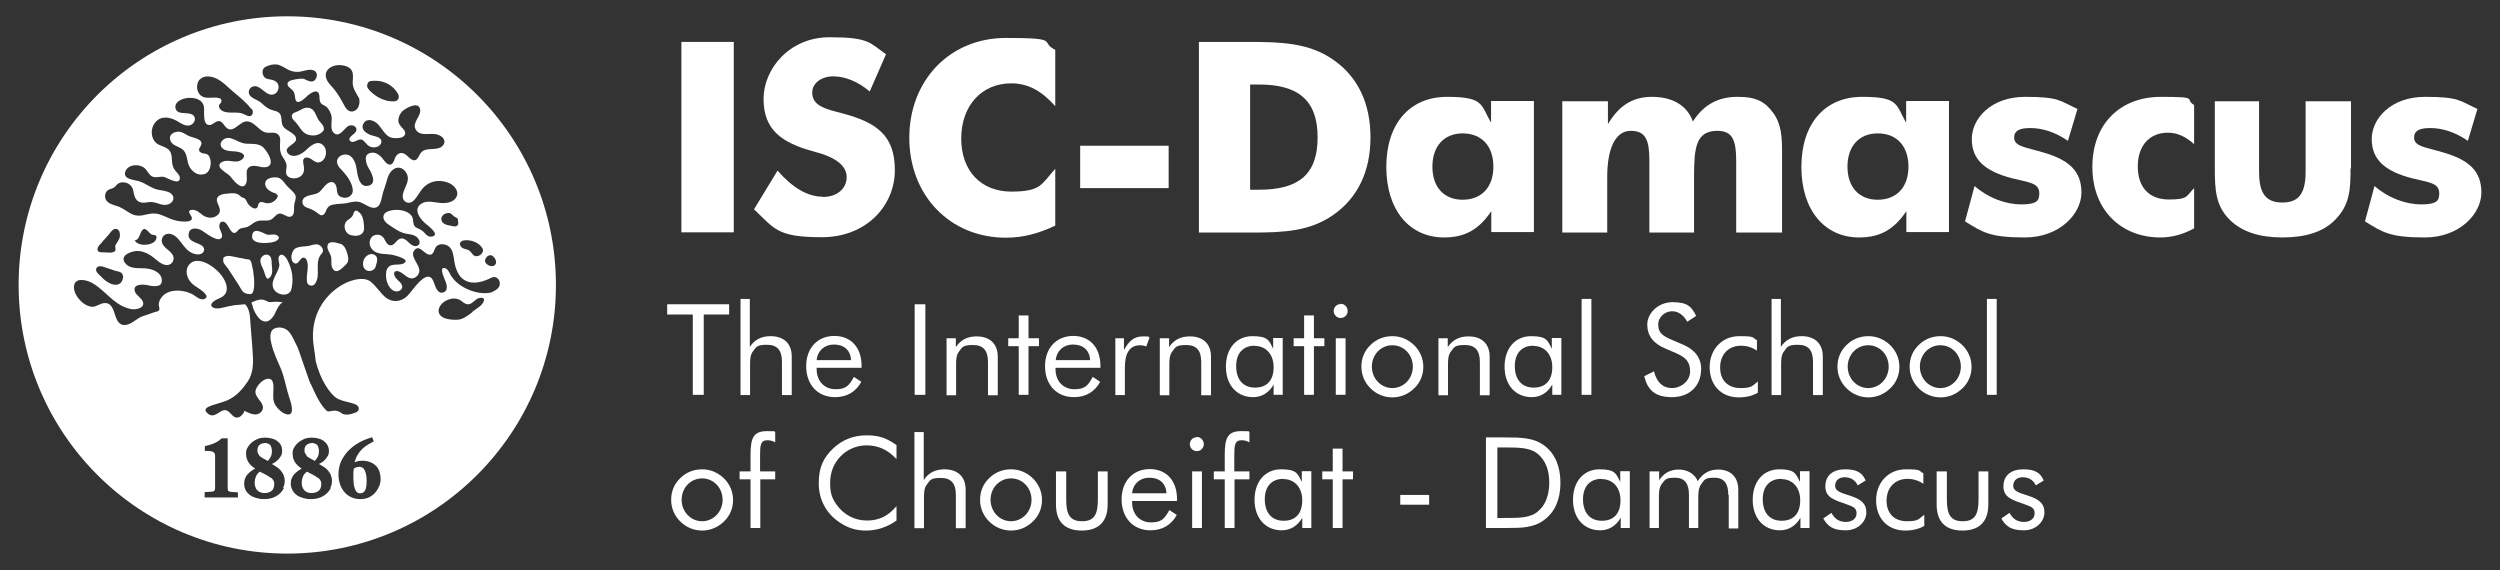 <?xml version="1.0" encoding="UTF-8"?>
<svg id="Layer_1" xmlns="http://www.w3.org/2000/svg" version="1.1" viewBox="0 0 1073.9 244.9">
  <rect x="0" y="0" width="1073.9" height="244.9" fill="#333333" stroke="none"/>
  <!-- Generator: Adobe Illustrator 29.0.1, SVG Export Plug-In . SVG Version: 2.1.0 Build 192)  -->
  <defs>
    <style>
      .st0 {
        fill: #fff;
      }
    </style>
  </defs>
  <g>
    <g>
      <path class="st0" d="M146.3,104.8c-1.5-.5-5-1.7-5.6.6-.4,1.8,1.1,3.2,1.5,4.8.4,1.8-.3,3.9.9,5.5,1.8,2.3,4.5-1.2,5.8-2.4,1.2-1.3.6-3.3.2-4.7-.5-1.6-1.2-3.2-2.8-3.9"/>
      <path class="st0" d="M133.5,105.4c-2.1.7-4.7.2-6.6,1.3-1.8,1.1-2.6,5.3-.4,6.4,1.3.6,2.1-1.2,2.8-1.9.9-1,2.1-.5,2.5.7,1,2.7-.2,5.6,0,8.4,0,1,.3,2,1.4,2.3.8.3,1.6,0,2.1-.7,2.8-3.9-.6-9.4,3-13.1.9-1.1.3-2.5-.8-3.3-1.2-.9-2.6-.5-4-.1"/>
      <path class="st0" d="M153.7,90.7c-1.2-.7-1.7.4-2,1.4-.4,1.3-1.4,1.7-2.5,2.6-2,1.6-1.3,5,.9,6.1,2.9,1.1,6.5.5,6.3-3.1-.2-2.4-.3-5.6-2.7-6.9"/>
      <path class="st0" d="M134.4,47.2c-1.4-1.3-3.4-1.1-4.9-.2-.8.4-1.6.9-2.5,1.2-.7.2-1.4.5-1.6,1.3-.4,1.5,1.4,2.6,2.2,3.7,1.1,1.4,1.9,3.1,3.5,4.1,2.4,1.5,6.2,1.2,7.9-1.3.6-1.6-1-3-1.9-4.1-1.1-1.4-1.4-3.4-2.7-4.7"/>
      <path class="st0" d="M161.1,109.6c-1.7-1.2-4,.1-4.8,1.9-.6,1.5-.6,3.7,1.1,4.6,1.5.8,3.6,0,4-1.7.4-1.5,1.3-3.7-.3-4.8"/>
      <path class="st0" d="M120.1,109.8c-.9.9-.2,2.8-.1,3.9,0,1.6-1.1,3.3-1.8,4.8-.8,1.7-1.6,3.6-.7,5.5,1.2,2.6,5.9,3.8,7.5.8,1.3-4.5.6-9-1.6-13.2-.5-.9-2-3.1-3.3-1.8"/>
      <path class="st0" d="M117.7,103.9c1.1-.3,3.1-1.6,1.5-2.7-1.4-1-3.2,0-4.7-.5-1.5-.6-5.1-2.9-6-.3-1.7,4.9,6.6,4.2,9.2,3.5"/>
      <path class="st0" d="M112.4,62.8c-2-1.3-4.5-.9-6.8-1.1-2.4-.2-4.1-1.6-6.4-2.3-1.5-.4-2.9,0-3.9,1.2-.9,1.1-.6,2.5.5,3.3,2.4,1.8,6,.4,8.4,2.1,1.5,1.1,0,2.6-1.3,3.1-1.5.6-3.1.1-4.6,0-2.5-.3-5.7,1.3-3.1,3.7.9.8,1.9,1.5,2.9,2.2.8.6,1.3,1.4,2,2.2,1.2,1.5,4.5,4.8,5.7,1.3.8-2.2-1-5.9,1.8-7,2.4-1,5.2,1.2,7.6,0,3.1-1.6-1.1-7.6-2.8-8.8"/>
      <path class="st0" d="M86.5,65.6c-1.5-.6-1-1.8-.4-2.7.7-1.1.6-2.1-.5-2.8-1.2-.8-2.7-1-4-1.5-1.3-.4-2.3-1.4-3.6-1.8-2.1-.8-5.7.5-4.9,3.3.6,2.4,3.5,2.7,5.2,4,2.3,1.7,1.8,4.8,2.9,7.1,1,2.2,3.4,4.3,6,3.7,2.4-.2,3.3-2.8,3.3-4.9,0-1.1-.2-2.3-.9-3.2-.8-1-2-.7-3.1-1.1"/>
      <path class="st0" d="M115,129.5c-.8-.3-1.6-.8-2.5-.8-1.6-.1-3.1.6-4.5,1.3,0,0,.3.8.4,1.1.3,1.6,1.1,3.2,2,4.5.9,1.3,2.2,2.7,4,2.5,1.6-.2,2.6-1.6,3.4-2.8.8-1.5,1.3-3.1,2.4-4.4.4-.5.8-.8,1.3-1,.1,0-1.9-.3-3.1-.3-1.2,0-2.2.4-3.4,0"/>
      <path class="st0" d="M108.9,118c0-1.1-.2-2.2-.5-3.2-.2-1-.3-2-.8-2.8-.4-.7-1.3-.6-2-.7-1-.2-2-.5-3.1-.6-2.3-.4-4.6-1.4-6.3-.2-.4.2-.5,1.8,0,2.6.5.8,1.2,1.5,1.7,2.2,1.2,1.8,2.3,3.6,3.5,5.4.6.9,1.2,1.8,1.7,2.7.4.7.8,1.5,1.5,2.1.6.5,1.4.7,2.2.8.3,0,.7.1,1.1,0,2-.9,1.1-8,1.1-8"/>
      <path class="st0" d="M112.6,110.2c-1.9,2,.3,4.5.9,6.6.2.6.9,3.8,2,2.7,2.1-1.4,1.3-4.2,1.2-6.3,0-1.2,0-2.5-1-3.4-.9-.7-2.3-.5-3,.4"/>
      <path class="st0" d="M196.4,96.9c-.8.7-2.1.2-3,0-1.5-.2-3.5-.7-3.8-2.5-.3-1.7,1.6-3,3.2-2.9,1,0,1.5.9,2.3,1.5.6.4,1.6.5,1.6,1.4s.5,1.9-.3,2.5M57.8,103.3c2.2-.3,2.1-3,3.3-4.4,1.5-1.8,2.9,1.5,4.2,1.9.9.2,2.2,0,1.9,1.4-.2,1.4-1.4,2.2-2.7,2.6-2.2.6-5.1.6-6.6-1.4M211.8,125.4c-4.6,1.5-10.3-.3-14.1-2.9-1.6-1.1-3.1-2.6-4.1-4.3-.6-1.1-1.2-2.7-2.5-3-2.4-.7-.6,3.6-.2,4.5.7,1.5,2,4.8-.2,5.8-2.7,1.2-3.6-2.3-4.3-4.1-2.6-7.5-9.2,3.7-11.5,5.8-2.5,2.3-5.9,2.9-8.8.9-2.7-2-4.3-5.1-7-7.2-6-4.6-27.8,5.8-24.3,28.1.4,2.4.6,4.3.8,6,2.1,8.7,6.2,13.8,8.4,15.6,3.2,2.6,10.5,2,10.1,5.1-.1,1.2-1.5,1.6-2.2,1.8-.7.3-3,1.1-4.9.2-3.3-2.7-5.4-.2-6.6-1.2-2.6-2.3-4.7-6.6-6.9-11.6.2,1.7-5.2-14.9-5.8-16-1.2-2.1-2-4.7-3.7-6.5-1.4-1.6-4.1-2.2-6.1-1.3-2.4,1.1-1.8,4.6-1.3,6.6.9,3.8,2.6,7.3,4.1,10.8,1.6,4,2.2,8.1,3.5,12.1.5,1.5,3.1,8.6-1.3,7.3-1.8-.5-3.5-2.2-4.5-3.7-1.1-1.7-1.1-3.5-1-5.5,0-1.7.7-6.1-2.2-6-2.2,0-4.9,2.9-5.4,5-.6,2.7,2.7,4.4,3.1,6.9.3,1.7-1.1,3.2-2.8,3.4-1.8.2-3.5-.8-5.1-1.5-.5,1.6-2.3,3.5-4.1,2.7-1.4-.7-2.1-2.3-3.6-2.9-2.8-1-5.2,4.6-8.6.8-2.5-2.8,6.1-3.5,9.7-5.5,3.4-1.7,5.9-4.6,8-7.7,2.2-3.3,2.5-7.3,2.2-11.2-.2-4.5-.7-9-1-13.5-.2-2.9-.2-6.3-2.3-8.5-1.5.2-3.1.2-4.6.4-1.8.3-3.5.7-5.2,1.1-1.3.3-3.1.6-4.3-.3-1.2-1,.2-2.2,1.1-2.8,1.3-.8,3-1.2,4-2.3,1.3-1.3,1.3-3.2.8-4.9-1.2-3.5-4.1-6.3-7.2-8.2-2.5-1.5-6.2-2.7-8.5-.2-2.3,2.5-1.1,6.4,1.2,8.4,1.3,1.2,3,2,4.4,3.2,1.1.9,2.9,2.7.6,3.4-1.7.5-3.3-1.1-4.6-1.9-1.7-1-3.6-1.5-5.5-1.7-3.2-.3-6.8.5-8.5,3.4-.5.8-.9,1.9-.8,2.8.1.7.6,1.7,0,2.3-.4.5-1.4.5-1.9.7-1.4.6-3.7,1.3-4.3,1.5-1.8.5-3.1,1.5-4.6,2.5-2.7,1.9-5.7,2.5-7.3-1-1.1-2.3-1.5-7.1-5.1-6.9-1.9,0-3.4,1.5-5.2,1.6-1.5,0-3-.8-4.1-1.6-2.1-1.7-4.3-4.6-3.9-7.5.6-3.7,5.5-2.4,7.7-1.2,3.4,1.9,6,4.8,9,7.3,2.3,1.9,5,3.5,8,4,1.8.3,5.8-.4,4.9-3.1-.6-1.8-2.9-2.7-3.5-4.6-1-3.2,3.6-3,5.4-2.6,1.9.4,6.1,1.3,6.2-1.8.2-3.3-3.3-4.9-6.1-5.3-3.2-.5-7.6.6-9.8-2.6-2.3-3.3,3.3-5.1,5.7-5,1.9.1,3.6.8,5.2,1.8,1.5.9,2.7,2.2,4.2,3.2,1.4.9,3.2,1.6,4.7.5,1.1-.8,1.4-2.2,1-3.3-.9-2.3-3.8-3.2-4.7-5.5-.6-1.4,0-3.1,1.4-3.8,1.6-.7,3.3,0,4.5,1,2.5,2.2,3.8,5.7,7.1,7.1,1.4.6,3.7.9,4.7-.6.8-1.3-.2-2.6-1.4-3.1-1.8-1-5.1-1.5-5-4.1,0-3.3,3.2-3.3,5.5-2.1,1.4.8,7.2,5.6,8.7,3.2.6-1.1-.4-2.7-.8-3.8-.4-1.1-.3-3.2,1.4-3.1,2.3.2,3,5.5,5.2,4.8.9-.3,1.2-1.3,2-1.7.7-.4,1.6-.4,2.4-.6,1.9-.3,2.9-1.8,4.6-2.5,1.7-.8,3.4-.3,5.2-.5,1.8-.2,2.4-1.5,3.6-2.4,1.6-1.3,3,0,4.5.6,1.4.6,2.6,0,2.9-1.5.3-1.3-.1-2.7.3-4.1.5-1.7,1-2.9-.2-4.4-1.1-1.3-2.5-2.3-3.6-3.7-.9-1.2-1.8-2.5-3.3-2.9-1.9-.4-5.6.1-5.5,2.7,0,1.7,1.6,2.9,3.1,3.6.6.3,1.4.3,1.8.8.2.3.7.6.5,1-.7,1.9-2.8,3.1-4.8,2.9-.9-.1-1.9-.8-2.8-.4-.9.4-.7,1.4-1.1,2.1-1,1.5-3.1-.3-3.9-1.2-.6-.8-.8-1.8-1.5-2.5-.2-.2-1.6-.5-2-1.1-1.7-1.6-3.5-1.2-5.9-1-1.8.1-4.6.8-4.1,3.2.5,2.1,2.5,4.3.1,6.1-1.8,1.5-4.3,1.2-6.1,0-1.5-1.1-3-2.7-5.1-2.3-1.7.3-.4,1.9,0,2.6,1.2,2-1.1,2.4-2.6,2.4-2.2,0-4.4-.4-6.5-1.3-1.7-.7-3.3-1.5-5.1-2-1.8-.4-3.5-.1-5.3.3-2.2.6-4.2.7-6.3-.4-1.7-.9-3.2-2.1-5-2.9-1.7-.7-3.9-1-5.2-2.3-1.1-1-1.2-2.7-.6-3.9.8-1.8,3-1.3,4.1-2.7,1.1-1.4,2.3-1.9,4.1-1.6,1.6.3,2.8,1.3,3.4,2.9.4,1.4.4,2.9,1.3,4.2,1.2,1.8,3.2,1.7,5.1,1.4,2-.4,3.5.2,5.3.8,1.6.5,3.3.5,4.7-.6.9-.7,1.3-2,.7-3.1-1-1.8-4-2.1-5.8-2.4-3.4-.5-5.6-2.9-8.9-3.8-2.1-.6-6.7-.8-5.7-4,1.1-3.4,6.4-3.6,8.6-1.3,1.1,1.1,1.8,3.1,3.5,3.5,1.5.4,3-.3,4.5,0,1.1.2,6.2,3.5,6.8,1,.4-1.7-1.3-2.8-2.2-4.1-1-1.4-1.1-3-1.2-4.7,0-1.6-.4-3.2-1.7-4.2-1.4-1.1-3.3-1.3-4.8-2.4-2.6-2.1-2.8-6.3-.7-8.9,2.4-3.1,6.2-2.5,9.3-.8,1.6.9,3.4,2.3,5.3,2,1.5-.2,2.7-1.7,2.5-3.1-.5-2.9-5-1.8-6.9-2.6-1.7-.8-1.9-2.7-.8-4.1,1.1-1.2,2.8-1.8,4.4-2,3-.3,6.6.4,7.2,3.8.3,1.8-.7,7.5,2.1,7.8,1.6.2,2.7-1.7,4.3-1.7,1.3,0,2.1,1.6,2.9,2.5,2.9,3.3,5.7-1.8,8.5-2.3,3.8-.6,5.7,4.3,9.2,4.8,1.6.2,3.7-.5,5,.9.9.9.8,2.5.7,3.7-.1,1.8-.1,3.5.7,5.1.8,1.5,2,2.7,2.1,4.4.1,1.5-.8,3.3.4,4.5,1.1,1.2,3.2,1.2,4.6.7,1.8-.7,2.6-2.2,2.5-4,0-1.2-.6-2.5-.3-3.7.5-1.5,2.5-.9,3.5-.2,1.1.8,2.3,1.8,3.8,1.2,2.7-1.1,3.3-5.4,1.1-7.3-2.6-2.3-5.6.6-7.5,2.4-1.7,1.6-5.4,3.5-7.5,1.2-2.3-2.7,3.4-3.8,3.5-6.1,0-2.6-4.2-3.5-5.5-5.4-1-1.4-.6-3-1-4.5-.4-1.6-1.7-2.1-3.1-2.4-2-.5-3.3-1.4-4.8-2.8-1.2-1.2-2.5-1.7-4-2.5-1.3-.7-2.3-1.9-1.8-3.4.5-1.5,2.1-2.1,3.5-1.6,2.3.8,4.6,4.5,7.4,3.2,1.3-.6,2-2.3,1.7-3.6-.2-1.4-1.5-2.2-2.7-2.5-1.4-.3-3-.3-3.7-1.7-.7-1.2-.6-3,.7-3.8,1.4-.8,3.5-1.3,5-1.1,1.9.3,3.4,1.5,5,2.3,1.9.9,3.9,1.1,5.9.6,1.6-.4,3.5-1,5.1-.3,1.5.7,1.5,2.6.6,3.8-.9,1.3-2.4,1-3.6.4-1.6-.9-2.6-.8-4.4-.5-1.2.2-3.8.5-4,1.9-.2,1.4,1.9,2.3,2.5,3.3.9,1.2.5,2.7,1.1,4,1.1,1.9,4-1.2,4.8-1.9,1.5-1.4,5-3.7,5.3,0,.1,2,0,3.1,2.1,4,1.5.7,2.4,2.4,2.9,3.8.9,2.3-.8,6,1.1,7.9,2.3,2.3,4.3-1.4,5.9-2.6,1-.8,2.8-.8,3.6.3,1,1.4-.5,2.6-1.5,3.4-.6.5-1.6,1.3-1.1,2.2.3.6,1.1.8,1.8.6,1.4-.4,2.7-1.7,4.1-.5.6.5,1.5,1.7,1.8,1.9,1.4,1.2,3.2,1.3,4.7.5,1.2-.8,1.8-2.4.5-3.4-1-.8-2.4-.9-3.6-1.3-2-.7-4.6-2.3-3.5-4.8,1-2.3,3.5-2,5.3-.8,2.2,1.5,3.1,4.2,5.2,5.8,1.5,1.2,3.6,1.2,5.4.9,2.1-.4,2.9-2,1.4-3.7-1-1.1-2.1-2-2.2-3.7,0-1.4.6-2.7,1.5-3.8,1.4-1.5,7.5-4.9,7.9-.8.3,2.8-3.5,5.5-2,8.3,1.7,3.4,6.5,1.4,9.4,2.3,1.3.4,2.9,1.4,3,2.9.1,1.5-1.3,2.7-2.7,3-3.1.8-6.3-.5-8,2.9-.7,1.4-1.6,3-3.4,1.9-1.4-.8-2.2-2.3-3.8-2.7-1.7-.4-2.9.9-3.4,2.3-.4,1.1-.9,2.8-2.4,2.6-1.4-.3-2.3-2-3.2-3-1.1-1.2-2.6-2.3-4.3-2.1-4,.4-2.5,4.8-1.2,6.9,1.2,2,3.5,6.4-.3,7.3-4.1,1-4.7-5.1-5.1-7.7-.5-2.9-2.1-6.4-5.7-5.6-1.5.3-2.9,1.7-2.6,3.4.3,1.7,1.9,3,3,4.3,1.7,1.9,3.4,4.5,3.7,7.1.4,2.8-2.4,4.3-4.8,3.4-1.9-.6-1.9-2.3-2.1-4-.2-1.1-.8-2.5-2.2-2.5-2.1,0-3.7,2.9-5,4.1-1.5,1.4-4,1.2-5.8,2.1-1,.4-1.7,1.2-1.7,2.3,0,1.5,1.1,2.3,2.5,2.7,1.8.6,3.1,1.4,4.6,2.6,1.5,1.2,2.5,0,3-1.4.6-1.5,1.4-2.4,3.1-2.7,1.9-.4,3.7-.3,5.6-.6,2-.4,4-1.1,6.1-.4,1.6.6,3,1.7,4.6,2.2,4.4,1.2,4.3-3.9,5.2-6.6.7-2,1.3-4,1.9-6.1.5-1.5,1.3-2.9,2.7-3.8,3.1-1.9,6.2,1.3,6,4.4-.2,2.7-2.3,4.9-2.2,7.6,0,1.3,1.1,2.4,2.4,2.5,1.2.1,2.2-.7,2.9-1.6,1.9-2.3,2.8-4.9,5.6-6.5,2.7-1.6,6.1-1.6,8.9-.4,2.4,1,4.7,3.7,3.1,6.3-1.3,2.1-4.4,2.5-6.6,2.3-2.7-.2-5.9-1.3-8.3.3-3.5,2.3-.9,6.1,1.4,8.2.8.8,6.6,4.8,3.6,5.8-1.4.5-2.6-.2-3.4-1.2-1-1.2-1.9-1.7-3.3-2.3-1.8-.7-1.7-2.1-1.9-3.7-.2-1.5-1.3-2.6-2.6-3.2-2.5-1.2-6-1.3-8.6-.1-1.6.8-2,2.5-.9,4,1,1.3,2.6,2.1,3.9,3,1.7,1.1,3.4,2.1,5.4,2.4,1.6.3,3.4.4,4.6,1.6,1,.9,1.7,2.7.2,3.5-1.5.8-3.1-.6-4.1-1.6-1.1-1.1-2.6-2.1-4.1-1-1.1.7-1.9,2.5-3.4,2.5-1.5,0-2.2-1.8-2.8-2.9-.8-1.3-2.1-1.9-3.6-1.6-2.8.6-3.3,3.9-1.8,5.9,2.3,3.1,6.6,1.9,9.9,2.9.9.3,6.8,1.7,4,3.4-1.4.8-3.1.4-4.7.7-1.7.2-2.7,1.5-2.9,3.1-.4,2.5.4,5.7,2.3,7.4,1,.9,2.4,1.2,3.6.5,1.6-1,1-2.5,0-3.6-1-1-2.3-1.9-2.5-3.5-.1-1.8,1.9-1.3,2.9-.7,1.4.8,2.9,2.6,4.7,2.6,1.5,0,3-1.4,3.2-2.9.5-2.9-4.3-6.5-2.1-9.2,2.3-2.8,4.4,2.2,6.8,1.9,1.5-.1,1.7-2.2,2.4-3.2.9-1.4,2.9-1.5,4.3-1,3.2,1.1,3.2,4.5,3.7,7.3.5,3.1,1.8,6.6,4.8,8.1,3.7,1.8,7.9.3,11.3-1.4,1.7-.7,3.2.6,3.4,2.3.2,2-1.6,3.3-3.4,3.9M203,134s-3.3,2.8-5.5,3.2c-1.7.4-5.6.1-7.3-.9-1.7-1-2.1-2.4-1.6-3.9.7-2.1,2.9-3.5,5-4,1.1-.3,2.3-.2,3.4.2,1.1.4,1.8,1.3,2.8,1.8,2.1,1.1,3.5-.9,5.1-2,.8-.5,3.4-1,3,.7-.5,2.1-3.4,3.6-5,4.8M162.8,208.9c-.4,1-.9,1.9-1.7,2.8-.7.8-1.7,1.5-2.7,2-1.1.5-2.3.7-3.7.7s-2.8-.3-4-.9c-1.2-.6-2.1-1.3-2.9-2.3-.8-1-1.4-2.1-1.8-3.4-.4-1.3-.6-2.6-.6-4,0-2.4.5-4.6,1.5-6.4,1-1.8,2.2-3.4,3.7-4.7,1.4-1.3,3-2.3,4.6-3.1,1.6-.8,3.1-1.3,4.4-1.7h.3c0,0,.7,1.8.7,1.8h-.3c-.9.6-1.9,1-2.7,1.6-.9.6-1.7,1.2-2.4,2-.7.7-1.3,1.6-1.9,2.6-.4.8-.7,1.7-1,2.7.3-.1.6-.2,1-.4.7-.2,1.4-.3,2.3-.3,1.3,0,2.4.2,3.4.6,1,.4,1.8.9,2.5,1.6.7.7,1.2,1.5,1.5,2.5.3.9.5,2,.5,3.1s-.2,2.1-.6,3.2M142.1,209.6c-.4.9-1.1,1.8-1.9,2.5-.8.7-1.8,1.3-2.9,1.7-1.1.4-2.4.6-3.8.6s-2.4-.2-3.4-.5c-1-.3-2-.7-2.7-1.3-.8-.6-1.4-1.3-1.8-2.1-.4-.8-.7-1.7-.7-2.7s.1-1.6.4-2.3c.3-.7.6-1.3,1.1-1.8.5-.5,1-1,1.6-1.4.5-.4,1-.7,1.6-1-1.2-.8-2.2-1.7-2.8-2.6-.7-1.1-1.1-2.3-1.1-3.8s.2-1.9.7-2.7c.5-.9,1.1-1.6,1.8-2.2.8-.6,1.7-1.1,2.6-1.5,1.9-.7,3.9-.6,5.7-.2.9.2,1.7.5,2.4,1,.7.5,1.3,1.1,1.7,1.8.4.7.7,1.6.7,2.6s-.2,1.7-.6,2.3c-.4.7-.8,1.2-1.3,1.7-.5.5-1.1.9-1.6,1.2-.3.1-.6.3-.8.4.7.4,1.3.8,2,1.2.7.4,1.3.9,1.8,1.5.5.6,1,1.3,1.3,2,.3.8.5,1.6.5,2.6s-.2,2-.7,3M122,209.6c-.5.9-1.1,1.8-1.9,2.5-.8.7-1.8,1.3-2.9,1.7-1.1.4-2.4.6-3.8.6s-2.4-.2-3.4-.5c-1-.3-1.9-.7-2.7-1.3-.8-.6-1.4-1.3-1.8-2.1-.4-.8-.6-1.7-.6-2.7s.1-1.6.4-2.3c.3-.7.6-1.3,1.1-1.8.4-.5,1-1,1.6-1.4.5-.4,1-.7,1.6-1-1.2-.8-2.2-1.7-2.8-2.6-.7-1.1-1.1-2.3-1.1-3.8s.2-1.9.7-2.7c.5-.9,1.1-1.6,1.8-2.2.8-.6,1.6-1.1,2.6-1.5,1.9-.7,3.9-.6,5.7-.2.9.2,1.7.5,2.4,1,.7.5,1.3,1.1,1.7,1.8.4.7.6,1.6.6,2.6s-.2,1.7-.6,2.3c-.4.6-.8,1.2-1.4,1.7-.5.5-1,.9-1.6,1.2-.3.1-.5.3-.8.4.7.4,1.3.8,1.9,1.2.7.4,1.3.9,1.8,1.5.5.6,1,1.3,1.3,2,.3.8.5,1.6.5,2.6s-.2,2-.7,3M102.2,213.7h-14.3v-2.3l3-.2c.6,0,1-.2,1.2-.4.1-.1.3-.5.3-1.4v-13.6c0-.7-.2-1.2-.6-1.5-.4-.3-1.1-.5-2-.6h-1.8v-2.1h.2c.5-.1,1-.3,1.6-.4.6-.2,1.3-.4,2-.7.7-.3,1.3-.6,1.9-1,.6-.4,1.1-.8,1.5-1.2h.1c0,0,2.5,0,2.5,0v21.2c0,.9.1,1.2.3,1.4.2.2.6.3,1.1.4l3,.2v2.3ZM41.4,115.3c.4-1,1.8-1.1,2.7-.8,1.7.6,3.4,1.1,5.1,1.7,1,.4,2.4.3,3.2,1.3.8,1,.5,2.4-.1,3.4-1.3,2.2-4.2,1.5-6,.3-1.3-.7-2.3-1.8-3.4-2.9-.9-.8-2-1.8-1.5-3.1M43.9,103.9c1.1-1.1,2.1-2.3,3.1-3.5.7-.9,1.8-2.5,3.2-2,1.2.4,1.4,1.9,1.3,3-.1,1.5-1.2,2.6-1.9,3.9-.4.9.6,2.2-.5,2.8-1.5.8-3.3.2-4.9.3-.8,0-2.2,0-2.3-1.1-.2-1.3,1.2-2.4,2-3.3M85.8,34.2c1.8-2,4.9-1.5,7.1-.5,2.9,1.4,5,3.8,7.4,5.8,2.6,2.2,5.3,4.3,7.4,7,1,.5,1.2,2,.5,2.9-.9,1.1-2.4.1-3.3-.3-2.9-1.5-6.4,0-9.3-1.4-1.1-.6-2.2-2.1-1.1-3.1.8-.7,1-2-.2-2.4-2.7-.9-6,.8-8.3-1.4-1.7-1.7-1.8-4.7-.3-6.6M139.9,31.8c.9-4.2,7.1-4.7,10.1-2.7,2.1,1.4,1.6,4.1,1.5,6.2-.1,2.6,1.6,4.8,2.8,7,.4,2-.1,4.6-2.2,5.4-2.1.8-3.5-.9-4.3-2.6-1.3-2.4-2.6-4.7-4.3-6.8-1.5-1.8-4-3.9-3.5-6.6M157.9,35.7c.7-1.1,2.2-1,3.4-1,3.1,0,6.2,1.3,8.3,3.7.9,1.1,2.2,2.5,1.5,4.1-.6,1.2-2.1,1.1-3.3,1-3.2-.3-6.2-1.9-8.5-4.1-.9-.9-2.2-2.2-1.3-3.5M197.9,104c.7-.9,2-.8,3.1-.8,2.4.2,4.9,1.3,6.2,3.4,1.1,1.8-1.3,3.9-3.1,3.4-1.1-.4-1.5-1.5-2.3-2.2-.9-.8-2.2-.7-3.2-1.3-.8-.5-1.4-1.7-.8-2.5M212,110.3c1,.9,1.7,2.8.4,3.7-1.2.8-3,0-3.8-1.1-1.1-1.9,1.8-4.5,3.4-2.6M123.4,7C59.7,7,8,58.7,8,122.4s51.7,115.4,115.4,115.4,115.4-51.7,115.4-115.4S187.2,7,123.4,7"/>
      <path class="st0" d="M154.1,200.6c-.4,0-.8,0-1.2.2-.3.1-.6.3-.9.5,0,.5-.2,1-.2,1.5,0,.6,0,1.1,0,1.7,0,1,0,2,.1,2.9,0,.9.3,1.7.5,2.4.2.7.5,1.2.9,1.6.4.4.9.5,1.5.5.9,0,1.5-.4,2-1.2.5-.9.7-2.3.7-4.2s-.3-3.3-.8-4.4c-.5-1.1-1.3-1.6-2.5-1.6"/>
      <path class="st0" d="M131.5,195.7c.3.3.7.6,1.1.8.4.3.9.6,1.4.8l1.2.7c.4-.4.8-.9,1.2-1.6.4-.7.6-1.6.6-2.6s-.3-2.2-.8-2.7c-.6-.5-1.3-.8-2.1-.8s-1.8.3-2.4.8c-.6.5-.9,1.2-.9,2.2s0,1,.3,1.4c.2.4.4.7.7,1"/>
      <path class="st0" d="M116.5,205.4c-.4-.3-.8-.6-1.3-.9-.5-.3-1.1-.6-1.6-.9l-2-1c-.8.6-1.3,1.2-1.6,2-.4.9-.6,1.8-.6,2.9s.4,2.4,1.2,3.2c.8.7,1.8,1.1,3,1.1s2.2-.3,3-.9c.8-.6,1.2-1.6,1.2-2.9s-.1-1.1-.3-1.5c-.2-.4-.5-.8-.9-1.2"/>
      <path class="st0" d="M136.7,205.4c-.4-.3-.8-.6-1.3-.9-.5-.3-1-.6-1.6-.9l-2-1c-.7.6-1.3,1.2-1.6,2-.4.9-.6,1.8-.6,2.9s.4,2.4,1.2,3.2c.8.7,1.8,1.1,3,1.1s2.2-.3,3-.9c.8-.6,1.2-1.6,1.2-2.9s-.1-1.1-.3-1.5c-.2-.4-.5-.8-.9-1.2"/>
      <path class="st0" d="M111.3,195.7c.3.3.7.6,1.1.8.4.3.9.6,1.4.8l1.2.7c.5-.4.8-.9,1.2-1.6.4-.7.6-1.6.6-2.6s-.3-2.2-.8-2.7c-.6-.5-1.3-.8-2.1-.8s-1.8.3-2.4.8c-.6.5-.9,1.2-.9,2.2s0,1,.2,1.4c.2.4.4.7.7,1"/>
    </g>
    <g>
      <path class="st0" d="M292.7,18h22.5v81.8h-22.5V18Z"/>
      <path class="st0" d="M353.5,84.6c6.2,0,10.2-3.7,10.2-8.5s-4.5-8.5-13.7-10.9c-14.8-3.9-22-9.8-22-22.7s11.1-26.5,28.3-26.5,17.2,2.4,24.3,7.3l-7,16c-5.1-4.3-10.6-6.5-15.7-6.5s-9,3-9,6.9c0,5.8,5.6,7.1,13,9,14.5,3.9,22.5,9.3,22.5,24.4s-12.1,28.8-31.4,28.8-20.3-3.7-29.1-12l10.1-16.6c6.5,7.4,12.9,11.2,19.5,11.2Z"/>
      <path class="st0" d="M453.3,45.6c-5.9-6.6-11.7-9.8-18.9-9.8-12.9,0-21.5,9.8-21.5,23.7s8.5,22.8,21.5,22.8,12.9-3.2,18.9-9.8v24.4c-7.1,3.4-13.8,5.2-21.2,5.2-24.1,0-41.5-18.2-41.5-42.9s17.4-42.9,41.5-42.9,14.1,1.7,21.2,5.1v24.4Z"/>
      <path class="st0" d="M464,62.6h38v18.2h-38v-18.2Z"/>
      <path class="st0" d="M515,18h19.7c15.2,0,27.5.2,38.2,7.8,10.3,7.2,15.8,18.5,15.8,33.2s-5.5,25.9-15.8,33.2c-10.2,7.2-21.5,7.7-35.1,7.7h-22.8V18ZM540.8,81.5c17,0,25.2-6.5,25.2-22.5s-8.4-22.7-25.2-22.7h-3.8v45.2h3.8Z"/>
      <path class="st0" d="M658.9,99.7h-18.3v-9c-5.3,7.9-11.3,11.3-20.3,11.3-14.8,0-24.8-11.7-24.8-30.3s10.1-30.1,26.1-30.1,14.4,3.4,18.9,11.1v-9.3h18.4v56.3ZM628.3,57.3c-8.1,0-13,5.6-13,14.3s4.9,14.2,13,14.2,13.2-5.4,13.2-14.2-5-14.3-13.2-14.3Z"/>
      <path class="st0" d="M745.8,69.1c0-8.9-1.6-12.9-8.1-12.9-9.3,0-10,7.4-10,19.8v23.9h-19.2v-30.8c0-8.7-1.4-12.9-8-12.9s-10.1,7.6-10.1,19.8v23.9h-19.3v-56.4h19.6v9.8c4.8-8,10.6-11.7,19-11.7s15,3.5,17.5,10.6c4.6-7.2,10.8-10.6,19.2-10.6s11.9,2.3,15.3,6.9c3.5,4.8,3.8,10.3,3.8,16.8v34.6h-19.7v-30.8Z"/>
      <path class="st0" d="M837.2,99.7h-18.3v-9c-5.3,7.9-11.3,11.3-20.3,11.3-14.8,0-24.8-11.7-24.8-30.3s10.1-30.1,26.1-30.1,14.4,3.4,18.9,11.1v-9.3h18.4v56.3ZM806.6,57.3c-8.1,0-13,5.6-13,14.3s4.9,14.2,13,14.2,13.2-5.4,13.2-14.2-5-14.3-13.2-14.3Z"/>
      <path class="st0" d="M848.2,79.9c5.8,5.1,13.3,7.9,20.1,7.9s7.7-1.7,7.7-4.7c0-4.7-4.6-4.7-12-6.6-11.7-3.1-17-8.2-17-16.8s8.1-18.1,22.9-18.1,14.8,1.7,22.5,5.2l-4.1,13.7c-5.5-3.8-11-5.5-16.2-5.5s-6.9,1.5-6.9,4.1c0,3.9,5,4.1,12.9,6.5,10.8,3.2,16,8,16,17.1s-9.3,19.3-24.3,19.3-18.1-2.2-25.7-6.9l4.1-15.2Z"/>
      <path class="st0" d="M931.2,57c-7.7,0-12.9,5.4-12.9,14.5s5,14.2,13.4,14.2,7.4-1.5,10.8-4.9v17.3c-4.6,2.5-9.3,3.9-14.5,3.9-16.7,0-29.2-11.6-29.2-30.3s12.2-30.1,29.4-30.1,9.8.9,14.3,3.5v16.8c-3.8-3.3-7.2-4.9-11.2-4.9Z"/>
      <path class="st0" d="M1009.7,72.3c0,8.8-.2,15.8-6.8,22.3-5,5-12.5,7.4-22.4,7.4s-17.3-2.4-22.5-7.4c-6.3-6.1-6.6-13.2-6.6-22.3v-28.8h19v30.1c0,8.8,2.4,13.4,10,13.4s10-4.6,10-13.4v-30.1h19.5v28.8Z"/>
      <path class="st0" d="M1020,79.9c5.8,5.1,13.3,7.9,20.1,7.9s7.7-1.7,7.7-4.7c0-4.7-4.6-4.7-12-6.6-11.7-3.1-17-8.2-17-16.8s8.1-18.1,22.9-18.1,14.8,1.7,22.5,5.2l-4.1,13.7c-5.5-3.8-11-5.5-16.2-5.5s-6.9,1.5-6.9,4.1c0,3.9,5,4.1,12.9,6.5,10.8,3.2,16,8,16,17.1s-9.3,19.3-24.3,19.3-18.1-2.2-25.7-6.9l4.1-15.2Z"/>
    </g>
  </g>
  <g>
    <path class="st0" d="M297.6,135.1h-11v-4.4h26.6v4.4h-10.9v34.5h-4.7v-34.5Z"/>
    <path class="st0" d="M318,128.4h4.1v20.6c2.1-3.2,5.1-4.6,8.9-4.6,5.7,0,9.1,3.2,9.1,8.7v16.6h-4.2v-14.3c0-4.9-2-7.3-6.4-7.3s-4.6.9-5.9,2.6c-1.4,1.7-1.4,3.8-1.4,6.4v12.6h-4.1v-41.2Z"/>
    <path class="st0" d="M350.8,158.1v.4c0,5.3,3.4,8.7,8.1,8.7s5.9-1.7,7.9-5.3l3.2,2.1c-2.4,4.4-6.3,6.6-11.3,6.6-7.4,0-12.4-5.3-12.4-13.3s5.1-13,12.1-13,11.7,4.8,11.7,12.9v.8h-19.3ZM358.2,148c-4,0-7,2.6-7.4,6.7h14.8c-.3-4.3-3-6.7-7.4-6.7Z"/>
    <path class="st0" d="M392.9,130.7h4.6v38.9h-4.6v-38.9Z"/>
    <path class="st0" d="M406.5,145.3h4.1v3.8c2.1-3.2,5.1-4.6,8.9-4.6,5.7,0,9.1,3.2,9.1,8.7v16.6h-4.2v-14.3c0-4.9-2-7.3-6.4-7.3s-4.6.9-5.9,2.6c-1.4,1.7-1.4,3.8-1.4,6.4v12.6h-4.1v-24.3Z"/>
    <path class="st0" d="M433.1,148.7v-3.4h4.5v-9.8h4.2v9.8h4.5v3.4h-4.5v20.9h-4.2v-20.9h-4.5Z"/>
    <path class="st0" d="M453.4,158.1v.4c0,5.3,3.4,8.7,8.1,8.7s5.9-1.7,7.9-5.3l3.2,2.1c-2.4,4.4-6.3,6.6-11.3,6.6-7.4,0-12.4-5.3-12.4-13.3s5.1-13,12.1-13,11.7,4.8,11.7,12.9v.8h-19.3ZM460.9,148c-4,0-7,2.6-7.4,6.7h14.8c-.3-4.3-3-6.7-7.4-6.7Z"/>
    <path class="st0" d="M479.1,145.3h3.7v5.1c2.2-4.1,4.5-5.9,8.2-5.9s1.9.2,2.8.5l-1.4,3.8c-.9-.3-1.8-.5-2.6-.5-4.4,0-6.6,3.2-6.6,9.5v11.9h-4.1v-24.3Z"/>
    <path class="st0" d="M498.1,145.3h4.1v3.8c2.1-3.2,5.1-4.6,8.9-4.6,5.7,0,9.1,3.2,9.1,8.7v16.6h-4.2v-14.3c0-4.9-2-7.3-6.4-7.3s-4.6.9-5.9,2.6c-1.4,1.7-1.4,3.8-1.4,6.4v12.6h-4.1v-24.3Z"/>
    <path class="st0" d="M551.1,169.6h-4v-4.4c-2,3.5-5.1,5.4-8.8,5.4-7,0-11.7-5.2-11.7-13.1s4.6-13.1,11.4-13.1,7.1,1.9,8.9,5.4v-4.6h4.1v24.3ZM539,148.5c-5,0-8,3.2-8,8.8s2.9,9.2,8.1,9.2,8-3.2,8-8.8-3.4-9.1-8.1-9.1Z"/>
    <path class="st0" d="M555.7,148.7v-3.4h4.5v-9.8h4.2v9.8h4.5v3.4h-4.5v20.9h-4.2v-20.9h-4.5Z"/>
    <path class="st0" d="M575.9,130.5c1.7,0,3,1.4,3,3.1s-1.4,3-3,3-3-1.3-3-3,1.4-3,3-3ZM573.8,145.3h4.2v24.3h-4.2v-24.3Z"/>
    <path class="st0" d="M588.7,148.2c2.5-2.5,5.8-3.8,9.4-3.8s6.8,1.4,9.4,3.9c2.5,2.5,3.9,5.7,3.9,9.3s-1.4,6.8-3.9,9.2c-2.6,2.5-5.8,3.9-9.4,3.9s-6.9-1.4-9.4-3.9-3.9-5.7-3.9-9.3,1.3-6.8,3.9-9.3ZM598.1,166.7c4.8,0,8.8-4,8.8-9.2s-3.9-9.2-8.8-9.2-8.8,4-8.8,9.2,4,9.2,8.8,9.2Z"/>
    <path class="st0" d="M617.8,145.3h4.1v3.8c2.1-3.2,5.1-4.6,8.9-4.6,5.7,0,9.1,3.2,9.1,8.7v16.6h-4.2v-14.3c0-4.9-2-7.3-6.4-7.3s-4.6.9-5.9,2.6c-1.4,1.7-1.4,3.8-1.4,6.4v12.6h-4.1v-24.3Z"/>
    <path class="st0" d="M670.8,169.6h-4v-4.4c-2,3.5-5.1,5.4-8.8,5.4-7,0-11.7-5.2-11.7-13.1s4.6-13.1,11.4-13.1,7.1,1.9,8.9,5.4v-4.6h4.1v24.3ZM658.7,148.5c-5,0-8,3.2-8,8.8s2.9,9.2,8.1,9.2,8-3.2,8-8.8-3.4-9.1-8.1-9.1Z"/>
    <path class="st0" d="M679.4,128.4h4.2v41.2h-4.2v-41.2Z"/>
    <path class="st0" d="M730.7,158.7c0,7.1-5,11.9-12.5,11.9s-10.5-3.3-11.9-9l4.2-2.1c1.1,4.7,3.8,7.2,7.7,7.2s7.8-3,7.8-7.2-2-6-6-7.8l-4.7-2c-5.2-2.2-7.7-5.6-7.7-10.3s4.5-9.6,10.9-9.6,8.2,2,10.1,5.9l-3.8,2.5c-1.7-2.9-3.8-4.5-6.6-4.5s-5.9,2.3-5.9,5.7,1.7,4.7,5.2,6.3l5.6,2.4c5.1,2.2,7.7,5.8,7.7,10.7Z"/>
    <path class="st0" d="M755.1,168.7c-2.2,1.3-5,2-8.2,2-7.6,0-12.5-5.3-12.5-13s5.4-13.3,12.7-13.3,5.3.6,7.6,1.7v4.5c-2.1-1.4-4.4-2.1-6.8-2.1-5.3,0-9,3.6-9,9.4s3.7,8.8,8.7,8.8,5-.9,7.5-2.8v4.8Z"/>
    <path class="st0" d="M760.9,128.4h4.1v20.6c2.1-3.2,5.1-4.6,8.9-4.6,5.7,0,9.1,3.2,9.1,8.7v16.6h-4.2v-14.3c0-4.9-2-7.3-6.4-7.3s-4.6.9-5.9,2.6c-1.4,1.7-1.4,3.8-1.4,6.4v12.6h-4.1v-41.2Z"/>
    <path class="st0" d="M793.2,148.2c2.5-2.5,5.8-3.8,9.4-3.8s6.8,1.4,9.4,3.9c2.5,2.5,3.9,5.7,3.9,9.3s-1.4,6.8-3.9,9.2c-2.6,2.5-5.8,3.9-9.4,3.9s-6.9-1.4-9.4-3.9-3.9-5.7-3.9-9.3,1.3-6.8,3.9-9.3ZM802.5,166.7c4.8,0,8.8-4,8.8-9.2s-3.9-9.2-8.8-9.2-8.8,4-8.8,9.2,4,9.2,8.8,9.2Z"/>
    <path class="st0" d="M824.2,148.2c2.5-2.5,5.8-3.8,9.4-3.8s6.8,1.4,9.4,3.9c2.5,2.5,3.9,5.7,3.9,9.3s-1.4,6.8-3.9,9.2c-2.6,2.5-5.8,3.9-9.4,3.9s-6.9-1.4-9.4-3.9-3.9-5.7-3.9-9.3,1.3-6.8,3.9-9.3ZM833.5,166.7c4.8,0,8.8-4,8.8-9.2s-3.9-9.2-8.8-9.2-8.8,4-8.8,9.2,4,9.2,8.8,9.2Z"/>
    <path class="st0" d="M853.5,128.4h4.2v41.2h-4.2v-41.2Z"/>
    <path class="st0" d="M292.2,205.4c2.5-2.5,5.8-3.8,9.4-3.8s6.8,1.4,9.4,3.9c2.5,2.5,3.9,5.7,3.9,9.3s-1.4,6.8-3.9,9.2c-2.6,2.5-5.8,3.9-9.4,3.9s-6.9-1.4-9.4-3.9-3.9-5.7-3.9-9.3,1.3-6.8,3.9-9.3ZM301.6,223.9c4.8,0,8.8-4,8.8-9.2s-3.9-9.2-8.8-9.2-8.8,4-8.8,9.2,4,9.2,8.8,9.2Z"/>
    <path class="st0" d="M322.4,205.9h-4.7v-3.4h4.7v-7c0-7.3,1.2-10.3,7-10.3s2.5.2,3.6.5v4.3c-1.1-.6-2.2-.9-3.3-.9-3.1,0-3.2,2.2-3.2,6.9v6.5h6.5v3.4h-6.4v20.9h-4.2v-20.9Z"/>
    <path class="st0" d="M372.2,191.3c-4.1,0-8.2,1.7-11.1,4.7-3,3.1-4.5,6.9-4.5,11.5s.9,6.6,2.7,9.2c3.1,4.4,7.8,6.9,13.1,6.9s9.2-2,12.7-6.2v6.2c-3.9,2.8-8.4,4.3-13.1,4.3s-8.1-1.3-11.5-3.6c-5.7-3.9-8.8-9.8-8.8-16.7s2-10.9,6.1-14.9c4-3.8,8.8-5.7,14.5-5.7s8.8,1.4,12.8,4.2v6c-3.8-4.1-7.9-5.9-13-5.9Z"/>
    <path class="st0" d="M392.7,185.6h4.1v20.6c2.1-3.2,5.1-4.6,8.9-4.6,5.7,0,9.1,3.2,9.1,8.7v16.6h-4.2v-14.3c0-4.9-2-7.3-6.4-7.3s-4.6.9-5.9,2.6c-1.4,1.7-1.4,3.8-1.4,6.4v12.6h-4.1v-41.2Z"/>
    <path class="st0" d="M424.9,205.4c2.5-2.5,5.8-3.8,9.4-3.8s6.8,1.4,9.4,3.9c2.5,2.5,3.9,5.7,3.9,9.3s-1.4,6.8-3.9,9.2c-2.6,2.5-5.8,3.9-9.4,3.9s-6.9-1.4-9.4-3.9-3.9-5.7-3.9-9.3,1.3-6.8,3.9-9.3ZM434.3,223.9c4.8,0,8.8-4,8.8-9.2s-3.9-9.2-8.8-9.2-8.8,4-8.8,9.2,4,9.2,8.8,9.2Z"/>
    <path class="st0" d="M458,214.5c0,6.4,1.5,9.4,6.8,9.4s6.8-3,6.8-9.4v-12h4.2v14.2c0,7.3-3.8,11.2-11.1,11.2s-11.1-3.8-11.1-11.2v-14.2h4.4v12Z"/>
    <path class="st0" d="M486.3,215.3v.4c0,5.3,3.4,8.7,8.1,8.7s5.9-1.7,7.9-5.3l3.2,2.1c-2.4,4.4-6.3,6.6-11.3,6.6-7.4,0-12.4-5.3-12.4-13.3s5.1-13,12.1-13,11.7,4.8,11.7,12.9v.8h-19.3ZM493.7,205.2c-4,0-7,2.6-7.4,6.7h14.8c-.3-4.3-3-6.7-7.4-6.7Z"/>
    <path class="st0" d="M514.1,187.7c1.7,0,3,1.4,3,3.1s-1.4,3-3,3-3-1.3-3-3,1.4-3,3-3ZM512.1,202.5h4.2v24.3h-4.2v-24.3Z"/>
    <path class="st0" d="M526.1,205.9h-4.7v-3.4h4.7v-7c0-7.3,1.2-10.3,7-10.3s2.5.2,3.6.5v4.3c-1.1-.6-2.2-.9-3.3-.9-3.1,0-3.2,2.2-3.2,6.9v6.5h6.5v3.4h-6.4v20.9h-4.2v-20.9Z"/>
    <path class="st0" d="M563.4,226.8h-4v-4.4c-2,3.5-5.1,5.4-8.8,5.4-7,0-11.7-5.2-11.7-13.1s4.6-13.1,11.4-13.1,7.1,1.9,8.9,5.4v-4.6h4.1v24.3ZM551.3,205.7c-5,0-8,3.2-8,8.8s2.9,9.2,8.1,9.2,8-3.2,8-8.8-3.4-9.1-8.1-9.1Z"/>
    <path class="st0" d="M568,205.9v-3.4h4.5v-9.8h4.2v9.8h4.5v3.4h-4.5v20.9h-4.2v-20.9h-4.5Z"/>
    <path class="st0" d="M613.9,212.6v4.2h-12.4v-4.2h12.4Z"/>
    <path class="st0" d="M638.4,187.9h7.5c7.3,0,12.9,0,17.6,3.6,4.5,3.4,6.8,8.9,6.8,15.9s-2.3,12.4-6.8,15.8c-4.5,3.5-9.6,3.6-16,3.6h-9.2v-38.9ZM646.1,222.5c6.6,0,11.3,0,14.5-2.8,3.2-2.6,4.9-6.9,4.9-12.4s-1.7-9.6-4.9-12.3c-3.2-2.7-7.8-2.8-14.5-2.8h-2.9v30.3h2.9Z"/>
    <path class="st0" d="M700.2,226.8h-4v-4.4c-2,3.5-5.1,5.4-8.8,5.4-7,0-11.7-5.2-11.7-13.1s4.6-13.1,11.4-13.1,7.1,1.9,8.9,5.4v-4.6h4.1v24.3ZM688,205.7c-5,0-8,3.2-8,8.8s2.9,9.2,8.1,9.2,8-3.2,8-8.8-3.4-9.1-8.1-9.1Z"/>
    <path class="st0" d="M742.4,212.5c0-4.9-1.9-7.3-6-7.3s-4.2.9-5.5,2.6c-1.3,1.7-1.4,3.7-1.4,6.4v12.6h-4v-14.3c0-4.9-1.9-7.3-6-7.3s-4.2.9-5.6,2.6c-1.3,1.7-1.3,3.7-1.3,6.4v12.6h-4v-24.3h4.1v3.8c2-3.1,4.8-4.6,8.4-4.6s6.8,1.7,8.2,5c2.1-3.4,5-5,8.7-5,5.4,0,8.7,3.2,8.7,8.7v16.6h-4.1v-14.3Z"/>
    <path class="st0" d="M777.4,226.8h-4v-4.4c-2,3.5-5.1,5.4-8.8,5.4-7,0-11.7-5.2-11.7-13.1s4.6-13.1,11.4-13.1,7.1,1.9,8.9,5.4v-4.6h4.1v24.3ZM765.2,205.7c-5,0-8,3.2-8,8.8s2.9,9.2,8.1,9.2,8-3.2,8-8.8-3.4-9.1-8.1-9.1Z"/>
    <path class="st0" d="M786.7,220.3c1.4,2.6,3.4,3.9,6.2,3.9s4.6-1.5,4.6-3.7-1.3-2.8-3.8-3.7c-6-2.1-9.6-3.1-9.6-7.9s3.4-7.3,8.6-7.3,7.4,1.7,8.7,4.8l-3.4,2.1c-1-2.2-3-3.5-5.6-3.5s-4.1,1.5-4.1,3.7,2.2,2.9,6.3,4.2c4.7,1.5,7.1,3.3,7.1,7.2s-3.5,7.7-8.9,7.7-7.7-1.7-9.6-5.1l3.5-2.4Z"/>
    <path class="st0" d="M826.6,225.9c-2.2,1.3-5,2-8.2,2-7.6,0-12.5-5.3-12.5-13s5.4-13.3,12.7-13.3,5.3.6,7.6,1.7v4.5c-2.1-1.4-4.4-2.1-6.8-2.1-5.3,0-9,3.6-9,9.4s3.7,8.8,8.7,8.8,5-.9,7.5-2.8v4.8Z"/>
    <path class="st0" d="M836.3,214.5c0,6.4,1.5,9.4,6.8,9.4s6.8-3,6.8-9.4v-12h4.2v14.2c0,7.3-3.8,11.2-11.1,11.2s-11.1-3.8-11.1-11.2v-14.2h4.4v12Z"/>
    <path class="st0" d="M863.2,220.3c1.4,2.6,3.4,3.9,6.2,3.9s4.6-1.5,4.6-3.7-1.3-2.8-3.8-3.7c-6-2.1-9.6-3.1-9.6-7.9s3.4-7.3,8.6-7.3,7.4,1.7,8.7,4.8l-3.4,2.1c-1-2.2-3-3.5-5.6-3.5s-4.1,1.5-4.1,3.7,2.2,2.9,6.3,4.2c4.7,1.5,7.1,3.3,7.1,7.2s-3.5,7.7-8.9,7.7-7.7-1.7-9.6-5.1l3.5-2.4Z"/>
  </g>
</svg>